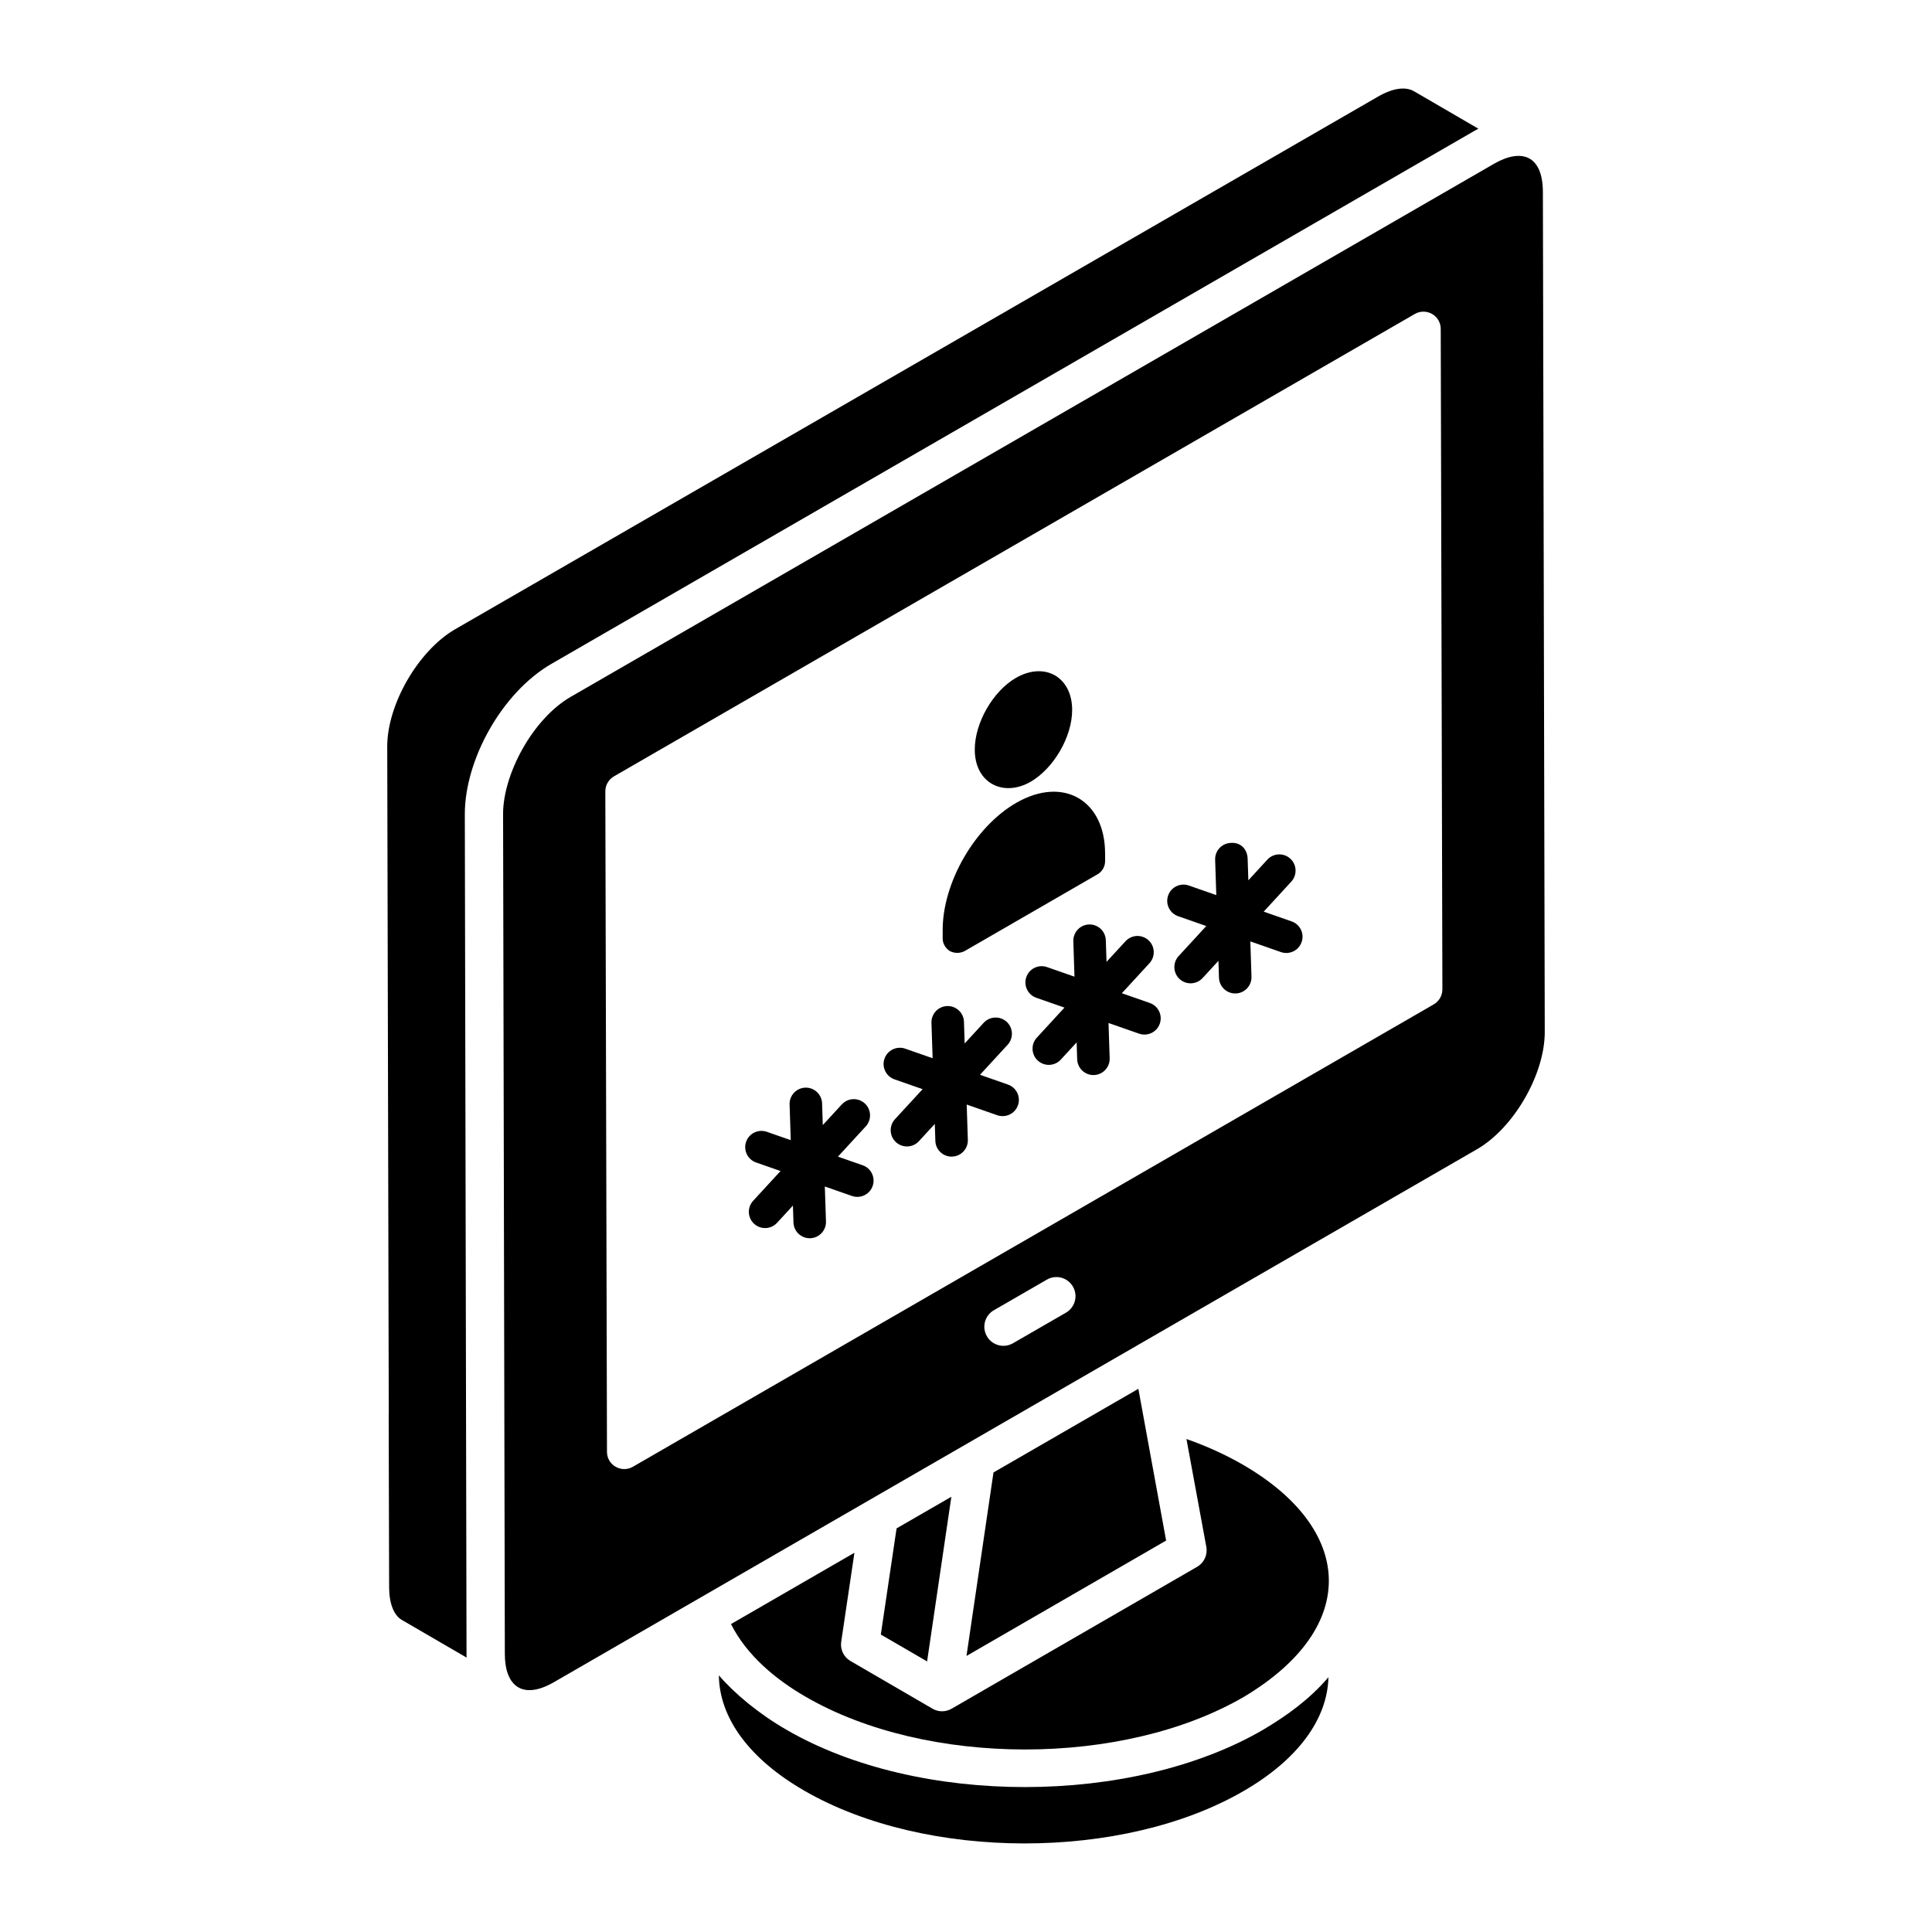 <?xml version="1.0" encoding="UTF-8"?>
<!-- Uploaded to: SVG Repo, www.svgrepo.com, Generator: SVG Repo Mixer Tools -->
<svg fill="#000000" width="800px" height="800px" version="1.1" viewBox="144 144 512 512" xmlns="http://www.w3.org/2000/svg">
 <g>
  <path d="m473.32 532.13c-4.535-2.621-9.523-4.887-14.898-6.777l5.266 28.586c0.387 2.102-0.594 4.219-2.449 5.293-0.98 0.566-69.383 40.098-65.051 37.594-1.559 0.91-3.504 0.914-5.062-0.004-5.125-2.981-22.828-13.27-21.738-12.637-1.797-1.035-2.766-3.066-2.457-5.113l3.5-23.574c-0.98 0.566-34.82 20.117-32.707 18.895 4.129 8.266 11.867 14.703 19.746 19.242 32.105 18.66 84.25 18.66 116.24 0.012 30.965-18.547 29-44.535-0.387-61.516z"/>
  <path d="m445.68 512.05c-1.152 0.664-40.652 23.473-38.395 22.168l-7.156 48.625c0.98-0.566 56.414-32.605 52.906-30.578-0.18-0.98-7.535-41.191-7.356-40.215z"/>
  <path d="m381.6 549.04-4.176 28.129 12.266 7.129 6.43-43.641z"/>
  <path d="m290.2 319.89 244.56-141.22c0.348-0.191 0.68-0.379 1.027-0.559l-17.07-9.934c-2.301-1.312-5.695-0.805-9.578 1.457l-244.58 141.16c-9.773 5.703-17.996 19.973-17.938 31.156l0.406 176.73h0.008c0 0.051-0.027 0.039-0.031 0.09l0.117 45.781c0 4.356 1.234 7.539 3.394 8.766l17.141 9.965c-0.012-0.285-0.02-0.578-0.02-0.867-0.047-22.836 0.168 82.57-0.453-222.57-0.043-14.422 9.781-32.32 23.016-39.957z"/>
  <path d="m478.84 602.35c-34.77 20.281-91.484 20.355-126.45 0.035-7.266-4.18-13.781-9.609-17.879-14.402 0.117 11.371 8.176 22.254 22.738 30.621 32.184 18.559 84.391 18.57 116.36 0.012 14.215-8.234 22.172-18.922 22.441-30.133-5.059 5.891-10.871 10.07-17.211 13.867z"/>
  <path d="m539.83 187.46-244.55 141.19c-10.168 5.863-18.012 20.637-17.957 31.148 0.637 305.14 0.418 199.73 0.465 222.57 0.016 8.441 4.68 12.258 13.062 7.394 36.578-21.129 207.4-119.74 244.55-141.19 9.785-5.648 18.008-19.898 17.977-31.121l-0.496-222.55c-0.02-9.68-5.578-11.766-13.051-7.445zm-113.34 304.41-14.047 8.109c-2.434 1.398-5.523 0.555-6.902-1.852-1.402-2.418-0.574-5.508 1.848-6.906l14.047-8.109c2.418-1.398 5.508-0.566 6.902 1.852 1.398 2.418 0.57 5.508-1.848 6.906zm97.469-81.703-212.24 122.54c-3.047 1.754-6.863-0.449-6.863-3.949l-0.438-175.04c0-1.641 0.867-3.152 2.289-3.977l212.24-122.54c1.41-0.812 3.152-0.812 4.566 0 1.422 0.812 2.297 2.316 2.297 3.949l0.438 175.04c-0.004 1.637-0.867 3.152-2.289 3.977z"/>
  <path d="m417.16 351.16c6.184-3.633 10.973-11.977 10.973-19.008 0-8.758-7.269-12.891-14.914-8.5-6.106 3.555-10.895 11.898-10.895 19.008 0 8.93 7.609 12.668 14.836 8.5z"/>
  <path d="m399.61 396.06 35.316-20.402c1.16-0.695 1.934-2.008 1.934-3.398v-2.086c0-13.969-10.934-20.621-23.492-13.445-11.051 6.336-19.629 21.25-19.551 33.922v2.086c0 1.312 0.773 2.629 1.934 3.324 1.273 0.633 2.656 0.598 3.859 0z"/>
  <path d="m372.62 452.81-6.559-2.289 7.375-8.016c1.605-1.75 1.496-4.473-0.254-6.086-1.75-1.605-4.473-1.496-6.09 0.258l-5.043 5.481-0.188-5.758c-0.074-2.324-1.992-4.164-4.305-4.164-0.043 0-0.094 0-0.141 0.004-2.371 0.074-4.238 2.066-4.164 4.445l0.309 9.473-6.348-2.219c-2.246-0.781-4.703 0.402-5.484 2.644-0.789 2.246 0.395 4.703 2.641 5.488l6.481 2.266-7.262 7.894c-1.605 1.75-1.496 4.473 0.254 6.086 1.766 1.613 4.488 1.488 6.09-0.258l4.199-4.566 0.148 4.492c0.074 2.324 1.992 4.164 4.305 4.164 0.043 0 0.094 0 0.145-0.004 2.371-0.078 4.238-2.066 4.164-4.445l-0.305-9.266 7.191 2.512c2.207 0.77 4.695-0.367 5.484-2.644 0.789-2.25-0.398-4.707-2.644-5.492z"/>
  <path d="m411.12 431.42-7.41-2.59 7.32-7.953c1.605-1.75 1.496-4.473-0.25-6.086-1.758-1.602-4.473-1.496-6.09 0.258l-5.043 5.481-0.188-5.754c-0.074-2.324-1.992-4.164-4.305-4.164-0.043 0-0.094 0-0.145 0.004-2.371 0.074-4.238 2.062-4.164 4.445l0.309 9.383-7.269-2.539c-2.246-0.773-4.703 0.406-5.484 2.644-0.793 2.246 0.395 4.703 2.641 5.488l7.457 2.606-7.324 7.957c-1.605 1.75-1.496 4.473 0.254 6.086 1.766 1.617 4.488 1.488 6.09-0.258l4.211-4.574 0.148 4.5c0.074 2.324 1.992 4.164 4.305 4.164 0.043 0 0.094 0 0.141-0.004 2.371-0.078 4.238-2.066 4.164-4.445l-0.305-9.348 8.102 2.828c0.473 0.164 0.949 0.238 1.422 0.238 1.781 0 3.449-1.109 4.062-2.883 0.785-2.242-0.402-4.695-2.648-5.484z"/>
  <path d="m448.71 409.8-7.406-2.586 7.316-7.953c1.605-1.75 1.496-4.473-0.254-6.086-1.758-1.602-4.465-1.496-6.09 0.258l-5.035 5.473-0.188-5.746c-0.078-2.328-1.992-4.168-4.305-4.168-0.043 0-0.094 0-0.141 0.004-2.371 0.074-4.238 2.062-4.164 4.441l0.305 9.391-7.277-2.539c-2.238-0.781-4.711 0.402-5.484 2.644-0.789 2.246 0.395 4.703 2.641 5.488l7.465 2.606-7.32 7.957c-1.605 1.75-1.496 4.473 0.254 6.086 1.762 1.609 4.484 1.488 6.09-0.258l4.203-4.566 0.145 4.488c0.078 2.328 1.992 4.168 4.305 4.168 0.043 0 0.094 0 0.141-0.004 2.371-0.074 4.238-2.062 4.164-4.441l-0.305-9.352 8.102 2.828c2.219 0.773 4.699-0.375 5.484-2.644 0.785-2.246-0.398-4.703-2.644-5.488z"/>
  <path d="m486.3 388.18-7.406-2.586 7.312-7.953c1.605-1.75 1.496-4.473-0.254-6.086-1.758-1.605-4.473-1.496-6.09 0.258l-5.035 5.477-0.188-5.746c-0.074-2.375-1.766-4.387-4.449-4.164-2.371 0.074-4.238 2.062-4.164 4.441l0.305 9.391-7.277-2.543c-2.246-0.773-4.711 0.402-5.484 2.644-0.789 2.246 0.395 4.703 2.641 5.488l7.465 2.606-7.32 7.961c-1.605 1.75-1.496 4.473 0.25 6.086 1.766 1.617 4.488 1.488 6.09-0.258l4.203-4.57 0.145 4.484c0.074 2.328 1.992 4.168 4.305 4.168 0.043 0 0.094 0 0.145-0.004 2.371-0.074 4.238-2.062 4.164-4.441l-0.305-9.352 8.102 2.828c2.215 0.77 4.695-0.371 5.484-2.644 0.797-2.242-0.391-4.699-2.637-5.484z"/>
 </g>
</svg>